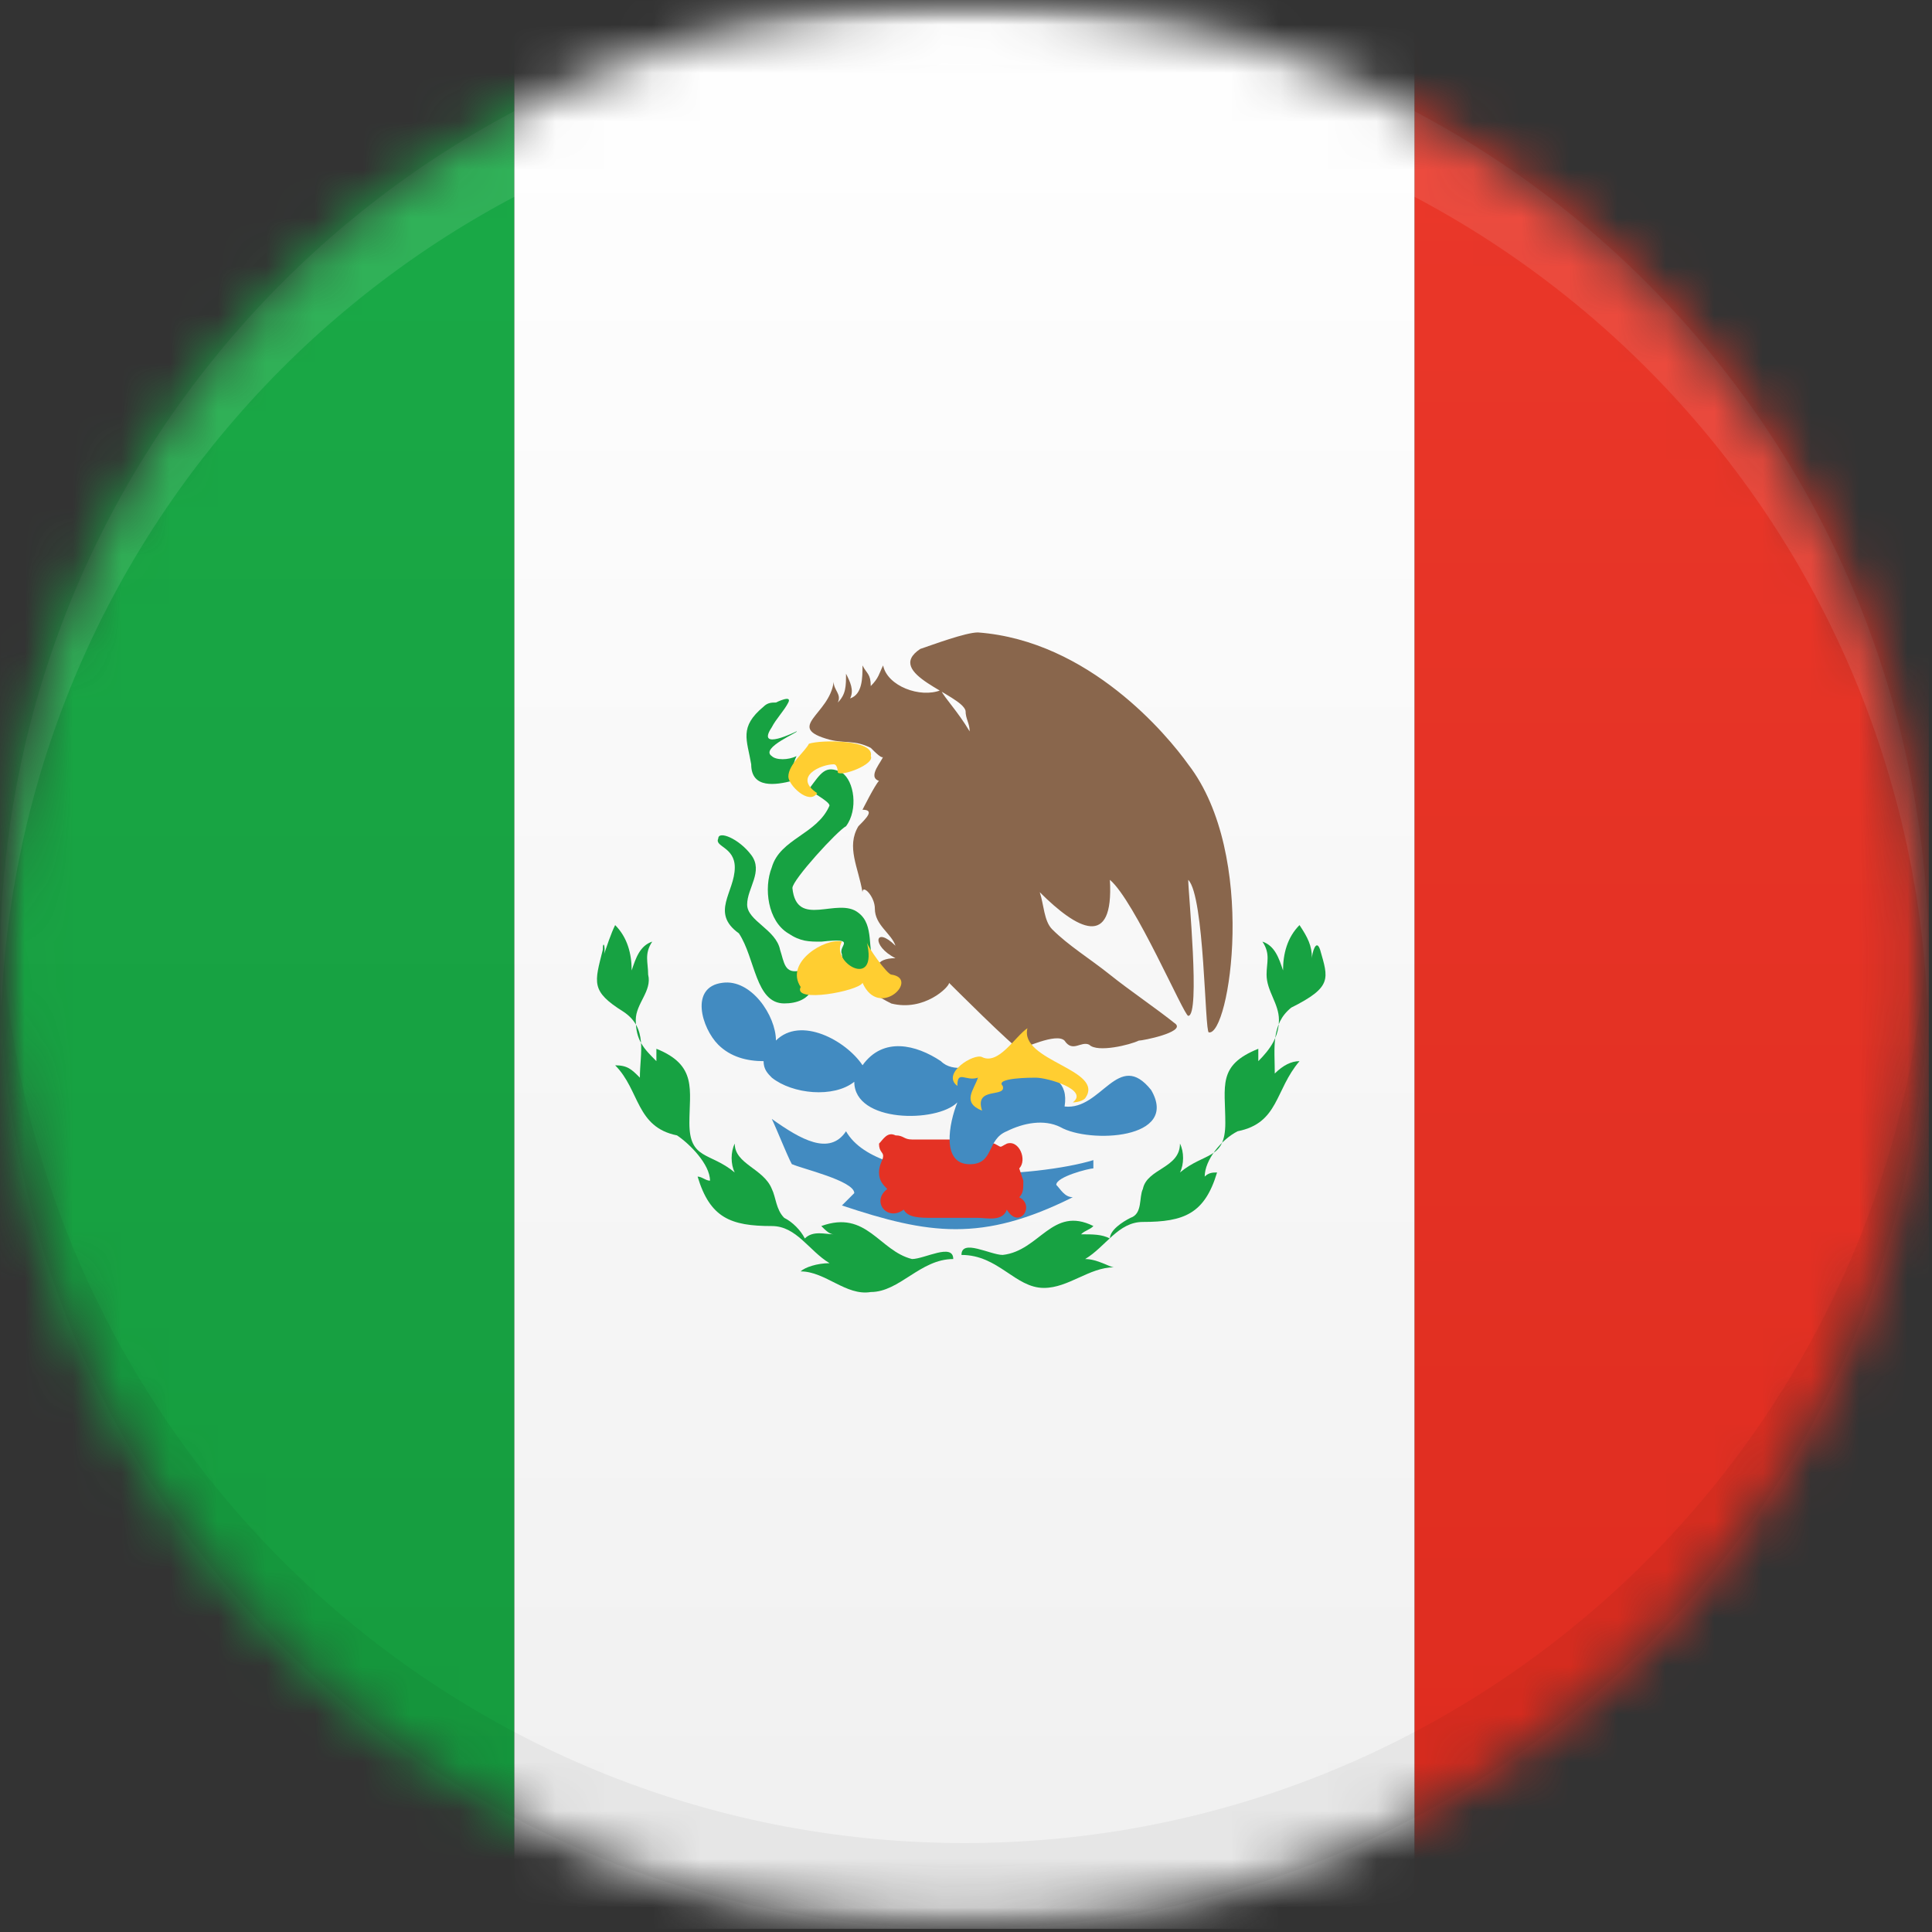 <svg width="40" height="40" viewBox="0 0 40 40" fill="none" xmlns="http://www.w3.org/2000/svg">
<rect x="0" y="0" width="40" height="40" fill="#333333" stroke="none"/>
<g clip-path="url(#clip0_5014_38058)">
<mask id="mask0_5014_38058" style="mask-type:luminance" maskUnits="userSpaceOnUse" x="0" y="0" width="40" height="40">
<path d="M39.934 0H0V39.934H39.934V0Z" fill="white"/>
</mask>
<g mask="url(#mask0_5014_38058)">
<mask id="mask1_5014_38058" style="mask-type:alpha" maskUnits="userSpaceOnUse" x="0" y="0" width="40" height="40">
<path d="M19.967 39.934C30.995 39.934 39.934 30.995 39.934 19.967C39.934 8.94 30.995 0 19.967 0C8.94 0 0 8.94 0 19.967C0 30.995 8.94 39.934 19.967 39.934Z" fill="#D9D9D9"/>
</mask>
<g mask="url(#mask1_5014_38058)">
<path d="M10.649 39.934H0V0H10.649V39.934Z" fill="url(#paint0_linear_5014_38058)"/>
<path d="M39.934 39.934H29.285V0H39.934V39.934Z" fill="url(#paint1_linear_5014_38058)"/>
<path d="M29.285 0H10.649V39.934H29.285V0Z" fill="url(#paint2_linear_5014_38058)"/>
<path opacity="0.1" d="M39.934 19.967C39.934 20.269 39.926 20.562 39.908 20.854C39.455 10.232 30.705 1.775 19.967 1.775C9.23 1.775 0.479 10.232 0.027 20.854C0.009 20.562 0 20.269 0 19.967C0 8.937 8.937 0 19.967 0C30.998 0 39.934 8.937 39.934 19.967Z" fill="white"/>
<path opacity="0.05" d="M39.934 19.967C39.934 30.997 30.998 39.934 19.967 39.934C8.937 39.934 0 30.997 0 19.967C0 19.666 0.009 19.373 0.027 19.08C0.479 29.702 9.23 38.159 19.967 38.159C30.705 38.159 39.455 29.702 39.908 19.079C39.926 19.373 39.934 19.666 39.934 19.967Z" fill="black"/>
</g>
</g>
<path d="M27.332 19.665C27.247 19.41 27.162 19.751 27.162 19.836C27.162 19.58 27.076 19.41 26.905 19.153C26.649 19.41 26.564 19.751 26.564 20.092C26.479 19.836 26.393 19.58 26.137 19.495C26.308 19.751 26.223 19.922 26.223 20.178C26.223 20.519 26.479 20.775 26.479 21.116C26.479 21.458 26.308 21.714 26.052 21.97V21.714C25.198 22.056 25.369 22.482 25.369 23.25C25.369 24.019 24.942 23.848 24.43 24.275C24.516 24.104 24.516 23.848 24.43 23.677C24.43 24.19 23.747 24.19 23.662 24.616C23.577 24.787 23.662 25.128 23.406 25.214C23.235 25.299 22.979 25.47 22.979 25.641C22.808 25.555 22.638 25.555 22.382 25.555C22.467 25.47 22.552 25.47 22.638 25.384C21.784 24.958 21.528 25.897 20.76 25.982C20.504 25.982 19.906 25.641 19.906 25.982C20.674 25.982 21.016 26.665 21.613 26.665C22.125 26.665 22.552 26.238 23.064 26.238C22.979 26.238 22.723 26.067 22.467 26.067C22.894 25.811 23.15 25.299 23.662 25.299C24.516 25.299 24.942 25.128 25.198 24.275C25.113 24.275 25.028 24.275 24.942 24.36C24.942 24.019 25.284 23.592 25.625 23.421C26.479 23.25 26.393 22.568 26.905 21.97C26.735 21.97 26.564 22.056 26.393 22.226C26.393 21.714 26.308 21.202 26.735 20.861C27.588 20.434 27.503 20.263 27.332 19.665Z" fill="#17A242"/>
<path d="M12.48 19.665C12.309 20.348 12.224 20.519 12.907 20.946C13.419 21.287 13.248 21.799 13.248 22.312C13.078 22.141 12.992 22.056 12.736 22.056C13.248 22.568 13.163 23.336 14.017 23.507C14.273 23.677 14.7 24.104 14.7 24.445C14.614 24.445 14.529 24.36 14.443 24.36C14.7 25.214 15.126 25.384 15.98 25.384C16.492 25.384 16.748 25.897 17.175 26.153C16.919 26.153 16.663 26.238 16.577 26.323C17.09 26.323 17.516 26.836 18.029 26.75C18.626 26.75 19.053 26.067 19.736 26.067C19.736 25.726 19.138 26.067 18.882 26.067C18.199 25.897 17.943 25.043 17.004 25.384C17.09 25.47 17.175 25.555 17.26 25.555C17.09 25.555 16.833 25.47 16.663 25.641C16.577 25.47 16.407 25.299 16.236 25.214C16.065 25.043 16.065 24.787 15.98 24.616C15.809 24.19 15.212 24.104 15.212 23.677C15.126 23.848 15.126 24.104 15.212 24.275C14.7 23.848 14.273 24.019 14.273 23.25C14.273 22.568 14.443 22.056 13.59 21.714V21.97C13.334 21.714 13.163 21.544 13.163 21.116C13.163 20.775 13.504 20.519 13.419 20.178C13.419 19.922 13.334 19.751 13.504 19.495C13.248 19.58 13.163 19.836 13.078 20.092C13.078 19.751 12.992 19.41 12.736 19.153C12.651 19.324 12.566 19.58 12.48 19.836C12.566 19.665 12.48 19.41 12.48 19.665Z" fill="#17A242"/>
<path d="M22.211 24.787C22.04 24.787 21.955 24.617 21.869 24.531C21.869 24.361 22.552 24.19 22.637 24.19V24.019C21.528 24.361 18.199 24.617 17.516 23.422C17.174 23.934 16.577 23.592 15.979 23.166C16.065 23.336 16.406 24.19 16.406 24.105C16.577 24.19 17.687 24.446 17.687 24.702L17.431 24.958C19.223 25.556 20.333 25.726 22.211 24.787Z" fill="#428BC1"/>
<path d="M21.102 24.788C21.187 24.702 21.187 24.617 21.187 24.446L21.102 24.19C21.272 24.019 21.102 23.592 20.845 23.678C20.675 23.763 20.76 23.763 20.589 23.678C20.504 23.678 20.504 23.592 20.419 23.592H18.882C18.711 23.592 18.711 23.507 18.541 23.507C18.37 23.422 18.285 23.592 18.199 23.678C18.199 23.849 18.285 23.849 18.285 23.934C18.285 24.019 18.199 24.105 18.199 24.275C18.199 24.446 18.285 24.531 18.37 24.617C18.029 24.873 18.37 25.3 18.711 25.044C18.797 25.214 19.053 25.214 19.309 25.214H20.248C20.419 25.214 20.76 25.3 20.845 25.044C21.102 25.47 21.443 24.958 21.102 24.788Z" fill="#E43224"/>
<path d="M23.833 22.567C23.15 21.714 22.809 22.994 22.041 22.909C22.211 21.885 20.675 22.226 20.248 22.482C20.333 22.397 20.419 22.226 20.504 22.055C20.163 22.055 19.736 22.226 19.48 21.97C18.968 21.629 18.285 21.458 17.858 22.055C17.517 21.543 16.578 21.031 16.065 21.543C16.065 21.031 15.553 20.263 14.956 20.348C14.273 20.434 14.529 21.287 14.87 21.629C15.127 21.885 15.468 21.97 15.809 21.97C15.809 22.141 15.895 22.226 15.98 22.312C16.407 22.653 17.26 22.738 17.687 22.397C17.687 23.25 19.395 23.25 19.821 22.824C19.65 23.25 19.48 24.104 20.077 24.104C20.589 24.104 20.419 23.592 20.845 23.421C21.187 23.25 21.614 23.165 21.955 23.336C22.553 23.677 24.43 23.592 23.833 22.567Z" fill="#428BC1"/>
<path d="M16.834 20.434C16.749 20.263 16.578 20.092 16.578 20.092C16.237 20.178 16.237 19.922 16.151 19.666C16.066 19.239 15.469 19.068 15.469 18.727C15.469 18.385 15.81 18.044 15.554 17.702C15.298 17.361 14.871 17.19 14.871 17.361C14.786 17.532 15.213 17.532 15.213 17.959C15.213 18.471 14.7 18.897 15.298 19.324C15.639 19.836 15.639 20.775 16.237 20.775C16.493 20.775 16.749 20.69 16.834 20.434Z" fill="#17A242"/>
<path d="M18.113 20.008C17.943 19.667 18.113 19.154 17.772 18.898C17.345 18.557 16.492 19.24 16.406 18.386C16.406 18.215 17.345 17.191 17.516 17.106C17.772 16.764 17.687 16.167 17.43 15.996C17.089 15.825 17.004 15.996 16.748 16.338C16.833 16.423 17.174 16.594 17.174 16.679C16.918 17.277 16.15 17.362 15.979 17.959C15.809 18.386 15.894 19.069 16.321 19.325C16.577 19.496 16.748 19.496 17.004 19.496C17.772 19.41 17.345 19.581 17.43 19.752C17.43 19.923 17.687 20.52 18.113 20.008Z" fill="#17A242"/>
<path d="M15.553 15.825C15.553 16.337 16.065 16.252 16.406 16.166C16.406 15.996 16.406 15.825 16.491 15.654C16.321 15.74 16.065 15.74 15.979 15.654C15.723 15.484 16.577 15.142 16.491 15.142C16.491 15.142 15.638 15.569 15.979 15.057C16.065 14.886 16.235 14.715 16.321 14.545C16.406 14.374 16.065 14.545 16.065 14.545C15.979 14.545 15.894 14.545 15.809 14.63C15.296 15.057 15.467 15.313 15.553 15.825Z" fill="#17A242"/>
<path d="M24.601 15.826C24.174 15.228 22.552 13.265 20.247 13.094C19.991 13.094 19.308 13.35 19.052 13.436C18.284 13.948 19.906 14.375 19.991 14.716C19.991 14.887 20.076 14.972 20.076 15.143C19.82 14.716 19.564 14.46 19.479 14.289C19.052 14.46 18.369 14.204 18.284 13.777C18.198 13.948 18.198 14.033 18.028 14.204C18.028 13.948 17.942 13.948 17.857 13.777C17.857 14.033 17.857 14.375 17.601 14.46C17.686 14.289 17.601 14.118 17.516 13.948C17.516 14.204 17.516 14.375 17.345 14.545C17.43 14.375 17.26 14.289 17.26 14.118C17.174 14.801 16.235 15.057 17.174 15.314C17.516 15.399 17.686 15.314 18.028 15.484C18.113 15.57 18.284 15.74 18.284 15.655C18.284 15.74 17.942 16.082 18.198 16.167C18.113 16.253 17.857 16.765 17.857 16.765C18.113 16.765 17.942 16.935 17.772 17.106C17.516 17.533 17.772 17.96 17.857 18.472C17.857 18.301 18.113 18.557 18.113 18.813C18.113 19.155 18.455 19.325 18.54 19.581C18.113 19.155 18.028 19.581 18.54 19.838C18.113 19.838 18.028 20.094 18.455 20.264C17.43 20.264 18.284 20.691 18.455 20.777C19.137 20.947 19.65 20.435 19.65 20.35C19.65 20.35 21.015 21.715 21.101 21.715C21.186 21.715 21.869 21.374 22.04 21.545C22.21 21.801 22.381 21.545 22.552 21.63C22.722 21.801 23.405 21.63 23.576 21.545C23.661 21.545 24.515 21.374 24.344 21.203C23.918 20.862 23.405 20.52 22.979 20.179C22.552 19.838 22.125 19.581 21.784 19.24C21.613 19.069 21.613 18.728 21.527 18.472C22.296 19.24 23.064 19.667 22.979 18.216C23.491 18.643 24.515 21.032 24.601 21.032C24.856 21.032 24.601 18.472 24.601 18.216C24.942 18.557 24.942 21.374 25.027 21.374C25.454 21.459 26.051 17.704 24.601 15.826Z" fill="#89664C"/>
<path d="M18.455 20.178C18.37 20.178 17.943 19.581 17.943 19.495C18.199 20.52 17.175 19.922 17.431 19.495C17.089 19.41 16.236 19.922 16.577 20.434C16.406 20.776 17.772 20.52 17.858 20.349C18.199 21.117 19.053 20.264 18.455 20.178Z" fill="#FFCE31"/>
<path d="M22.467 22.739C22.894 22.142 21.101 21.971 21.272 21.288C21.016 21.459 20.675 22.056 20.333 21.886C20.163 21.8 19.48 22.227 19.821 22.483C19.821 22.142 19.992 22.398 20.248 22.312C20.163 22.568 19.906 22.824 20.333 22.995C20.163 22.483 20.845 22.739 20.76 22.483C20.589 22.312 21.358 22.312 21.443 22.312C21.699 22.312 22.552 22.568 22.211 22.824C22.211 22.824 22.382 22.824 22.467 22.739Z" fill="#FFCE31"/>
<path d="M16.748 15.398C16.663 15.568 16.322 15.824 16.322 16.08C16.322 16.251 16.748 16.678 16.919 16.422C16.407 16.08 17.004 15.824 17.261 15.824C17.346 15.824 17.346 15.995 17.346 15.995C17.431 16.08 18.114 15.824 18.029 15.654C18.114 15.312 17.004 15.312 16.748 15.398Z" fill="#FFCE31"/>
</g>
<defs>
<linearGradient id="paint0_linear_5014_38058" x1="5.325" y1="0" x2="5.325" y2="39.934" gradientUnits="userSpaceOnUse">
<stop stop-color="#1AAA47"/>
<stop offset="1" stop-color="#159B3E"/>
</linearGradient>
<linearGradient id="paint1_linear_5014_38058" x1="34.61" y1="0" x2="34.61" y2="39.934" gradientUnits="userSpaceOnUse">
<stop stop-color="#EB382A"/>
<stop offset="1" stop-color="#DE2C1F"/>
</linearGradient>
<linearGradient id="paint2_linear_5014_38058" x1="19.967" y1="39.934" x2="19.967" y2="0" gradientUnits="userSpaceOnUse">
<stop stop-color="#F0F0F0"/>
<stop offset="1" stop-color="white"/>
</linearGradient>
<clipPath id="clip0_5014_38058">
<rect width="40" height="40" fill="white"/>
</clipPath>
</defs>
</svg>
